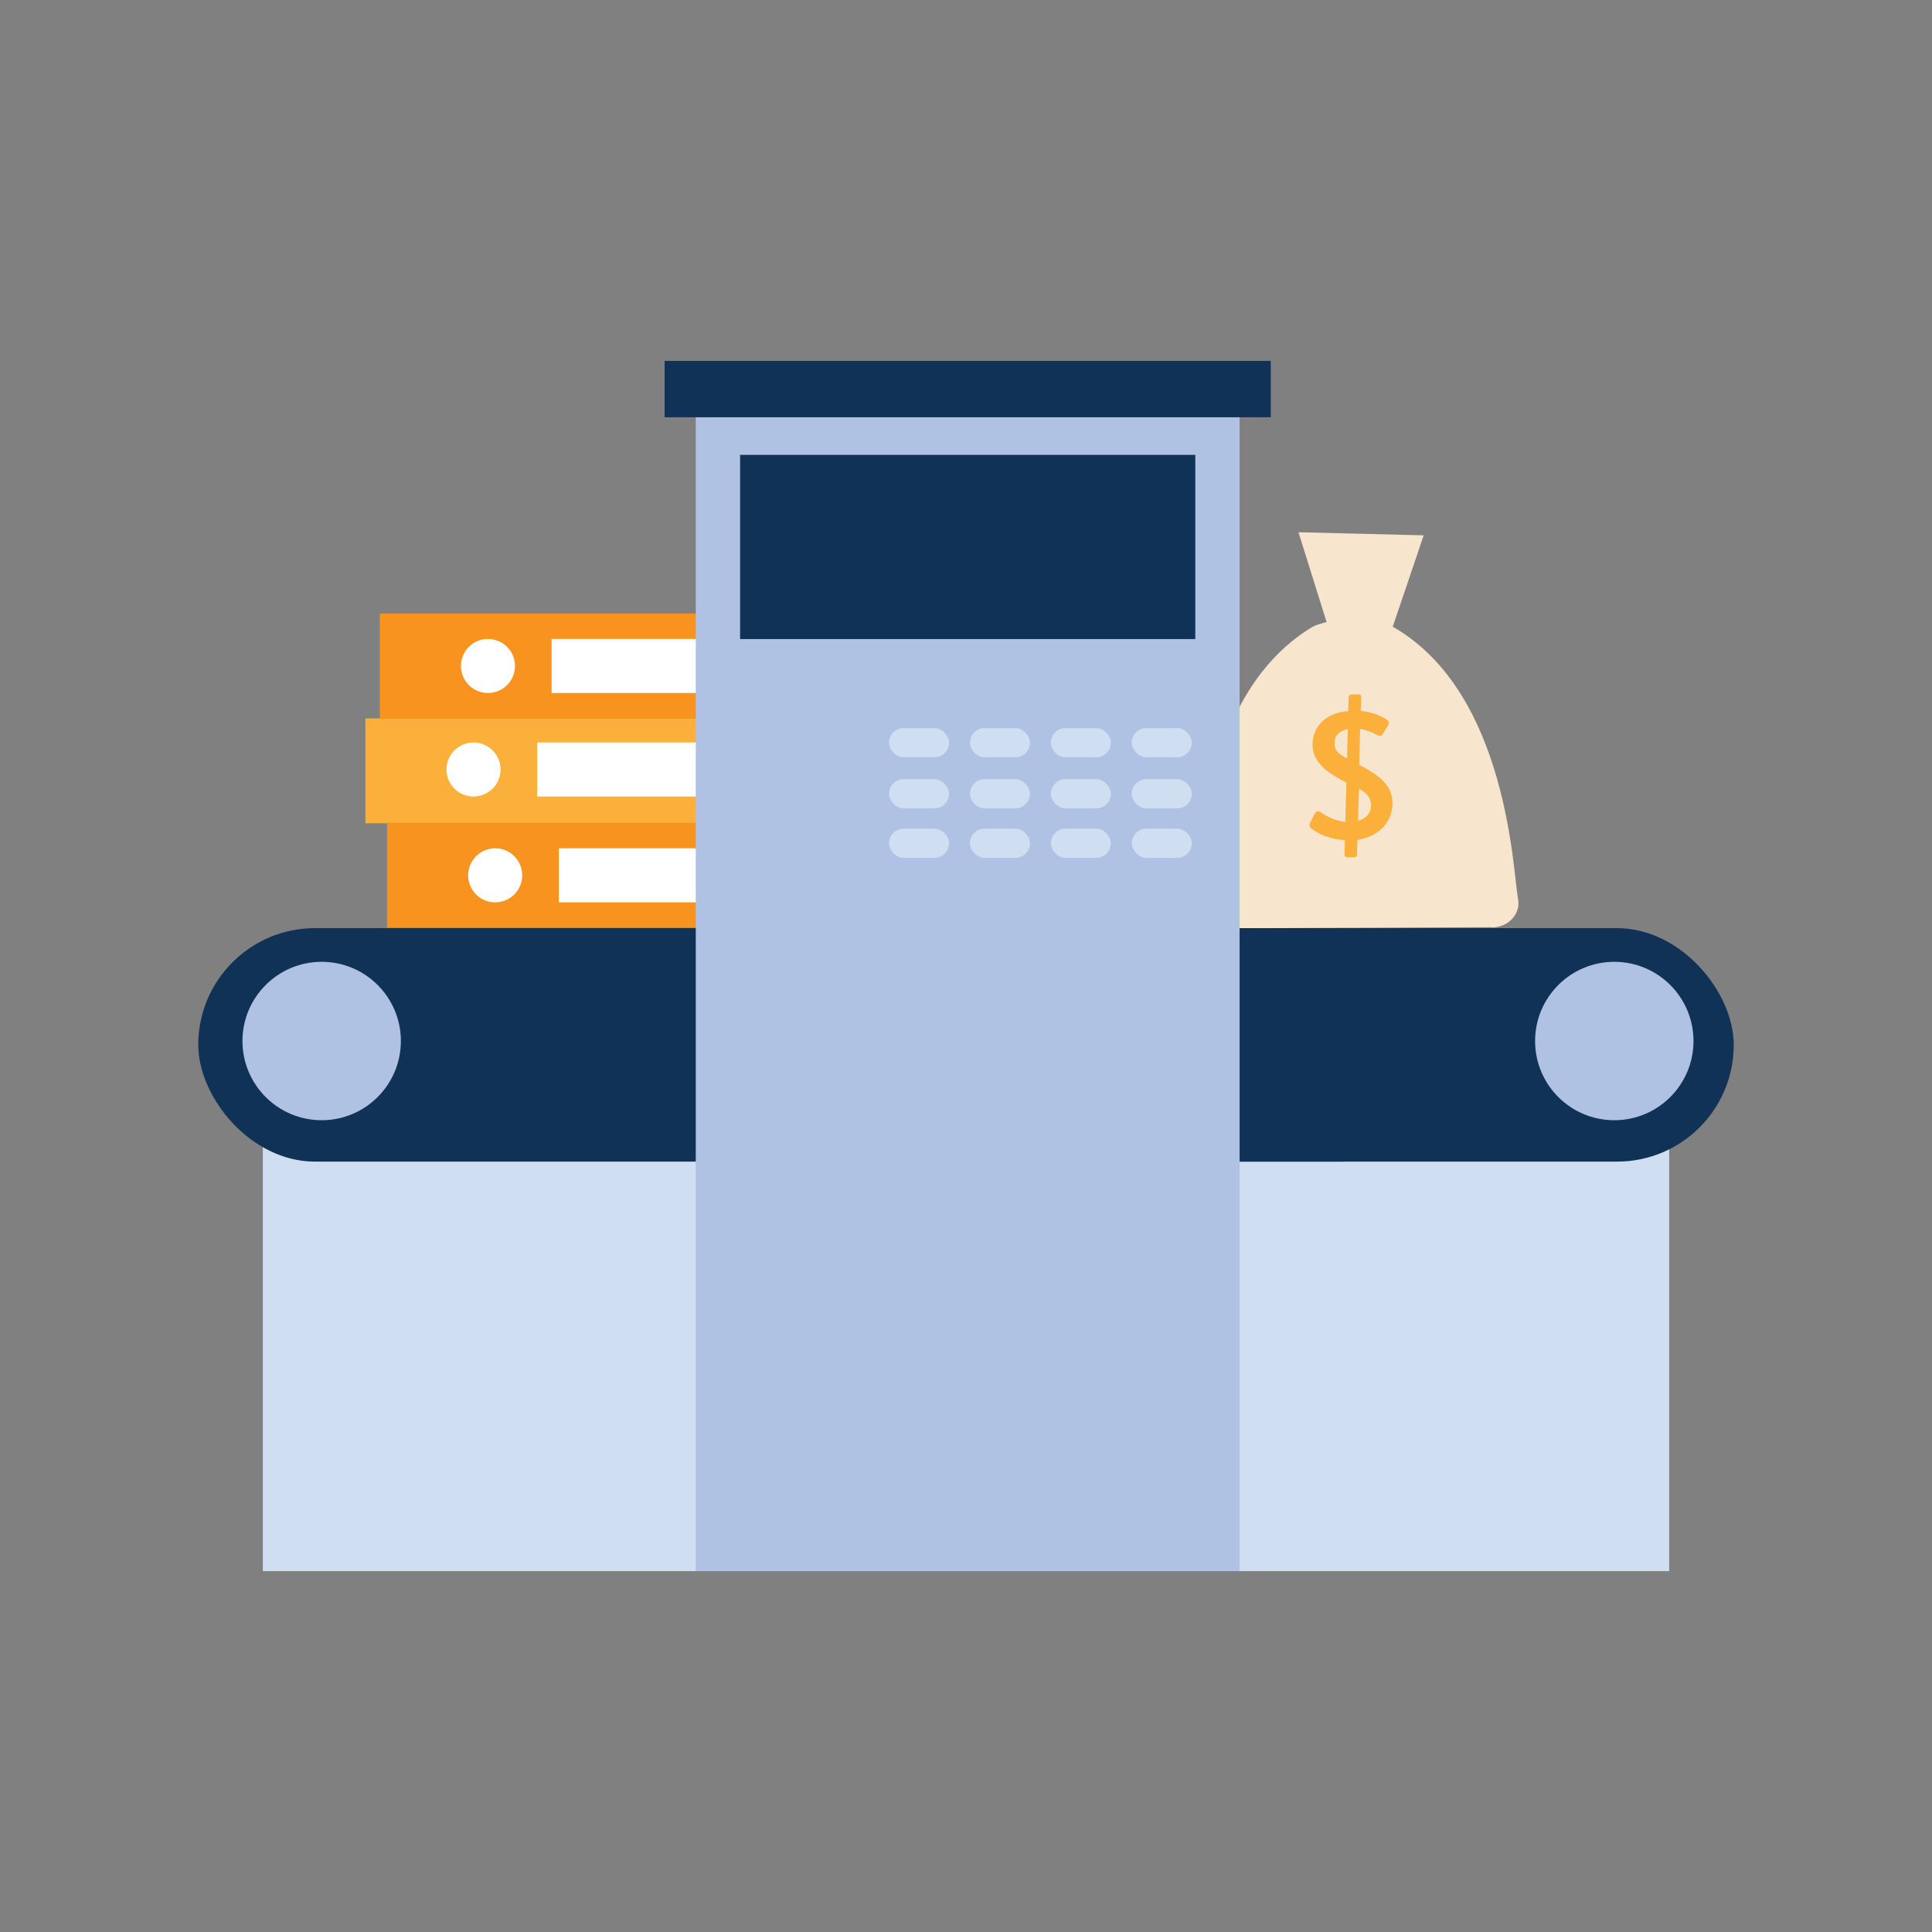 <?xml version="1.0" encoding="UTF-8"?>
<svg id="Layer_1" xmlns="http://www.w3.org/2000/svg" width="160" height="160" viewBox="0 0 160 160">
  <rect x="0" y="0" width="160" height="160" fill="#808080" stroke="none"/>
  <defs>
    <style>
      .cls-1 {
        fill: #103256;
      }

      .cls-2 {
        fill: #fff;
      }

      .cls-3 {
        fill: #b0c2e4;
      }

      .cls-4 {
        fill: #f7e5cd;
      }

      .cls-5 {
        fill: #f7931e;
      }

      .cls-6 {
        fill: #d0def2;
      }

      .cls-7 {
        fill: #fbb03b;
      }

      .cls-8 {
        fill: #8da8dc;
      }
    </style>
  </defs>
  <path class="cls-4" d="M123.552,76.788l-22.286.091c-1.367,0-2.424-1.13-2.187-2.369.437-2.369.036-16.692,9.494-22.523,1.44-.893,5.43-.875,6.888-.018,9.421,5.503,9.822,20.227,10.259,22.469.237,1.239-.802,2.369-2.169,2.369v-.018Z"/>
  <polygon class="cls-4" points="110.085 52.224 107.534 44.078 117.903 44.334 115.096 52.625 110.085 52.224"/>
  <path class="cls-7" d="M112.49,57.49c.182,0,.255.073.237.237l-.036,1.148c.838.073,1.713.401,2.187.747.182.146.2.255.073.456l-.437.711c-.128.182-.219.2-.437.091-.51-.273-.966-.437-1.44-.51l-.073,2.97c1.658.875,2.788,1.677,2.752,3.244-.036,1.512-1.112,2.697-2.897,2.97l-.036,1.203c0,.164-.073.237-.255.237h-.547c-.182-.018-.255-.091-.237-.255l.036-1.166c-1.294-.073-2.333-.565-2.825-1.002-.128-.128-.146-.255-.055-.437l.383-.747c.109-.2.255-.273.474-.128.62.437,1.367.747,2.059.802l.091-3.244c-1.221-.656-2.843-1.494-2.806-3.207.036-1.622,1.312-2.624,2.952-2.715l.036-1.148c0-.164.073-.237.255-.237h.547l0-.018ZM111.616,60.388c-.601.109-1.075.437-1.093,1.13s.383.948,1.039,1.294l.055-2.405v-.018ZM112.545,65.308l-.073,2.661c.565-.146,1.057-.528,1.075-1.257,0-.692-.437-1.093-1.02-1.403h.018Z"/>
  <g>
    <g>
      <rect class="cls-6" x="21.767" y="92.915" width="116.466" height="37.199"/>
      <g>
        <rect class="cls-1" x="16.419" y="76.865" width="104.369" height="19.335" rx="9.664" ry="9.664"/>
        <circle class="cls-3" cx="26.639" cy="86.213" r="6.559"/>
        <circle class="cls-8" cx="102.637" cy="86.213" r="6.559"/>
        <rect class="cls-1" x="88.47" y="76.865" width="55.111" height="19.335" rx="9.664" ry="9.664"/>
        <circle class="cls-3" cx="133.689" cy="86.213" r="6.559"/>
      </g>
    </g>
    <g>
      <g>
        <rect class="cls-5" x="31.454" y="50.811" width="32.149" height="8.684"/>
        <rect class="cls-2" x="45.682" y="52.914" width="15.65" height="4.478"/>
        <circle class="cls-2" cx="40.411" cy="55.153" r="2.239"/>
      </g>
      <rect class="cls-7" x="30.259" y="59.496" width="32.149" height="8.684"/>
      <rect class="cls-2" x="44.486" y="61.486" width="15.65" height="4.478"/>
      <circle class="cls-2" cx="39.215" cy="63.725" r="2.239"/>
      <g>
        <rect class="cls-5" x="32.052" y="68.147" width="32.149" height="8.684"/>
        <rect class="cls-2" x="46.28" y="70.25" width="15.65" height="4.478"/>
        <circle class="cls-2" cx="41.009" cy="72.489" r="2.239"/>
      </g>
    </g>
    <g>
      <rect class="cls-3" x="57.621" y="29.886" width="45.038" height="100.227"/>
      <rect class="cls-1" x="55.042" y="29.886" width="50.197" height="4.67"/>
      <rect class="cls-1" x="61.292" y="37.67" width="37.697" height="15.255"/>
      <rect class="cls-6" x="73.627" y="60.298" width="4.968" height="2.419" rx="1.21" ry="1.21"/>
      <rect class="cls-6" x="80.328" y="60.298" width="4.968" height="2.419" rx="1.21" ry="1.21"/>
      <rect class="cls-6" x="87.028" y="60.298" width="4.968" height="2.419" rx="1.21" ry="1.21"/>
      <rect class="cls-6" x="93.728" y="60.298" width="4.968" height="2.419" rx="1.21" ry="1.21"/>
      <rect class="cls-6" x="73.627" y="64.527" width="4.968" height="2.419" rx="1.21" ry="1.21"/>
      <rect class="cls-6" x="80.328" y="64.527" width="4.968" height="2.419" rx="1.21" ry="1.21"/>
      <rect class="cls-6" x="87.028" y="64.527" width="4.968" height="2.419" rx="1.21" ry="1.21"/>
      <rect class="cls-6" x="93.728" y="64.527" width="4.968" height="2.419" rx="1.21" ry="1.21"/>
      <rect class="cls-6" x="73.627" y="68.624" width="4.968" height="2.419" rx="1.21" ry="1.21"/>
      <rect class="cls-6" x="80.328" y="68.624" width="4.968" height="2.419" rx="1.21" ry="1.21"/>
      <rect class="cls-6" x="87.028" y="68.624" width="4.968" height="2.419" rx="1.21" ry="1.21"/>
      <rect class="cls-6" x="93.728" y="68.624" width="4.968" height="2.419" rx="1.21" ry="1.21"/>
    </g>
  </g>
</svg>
